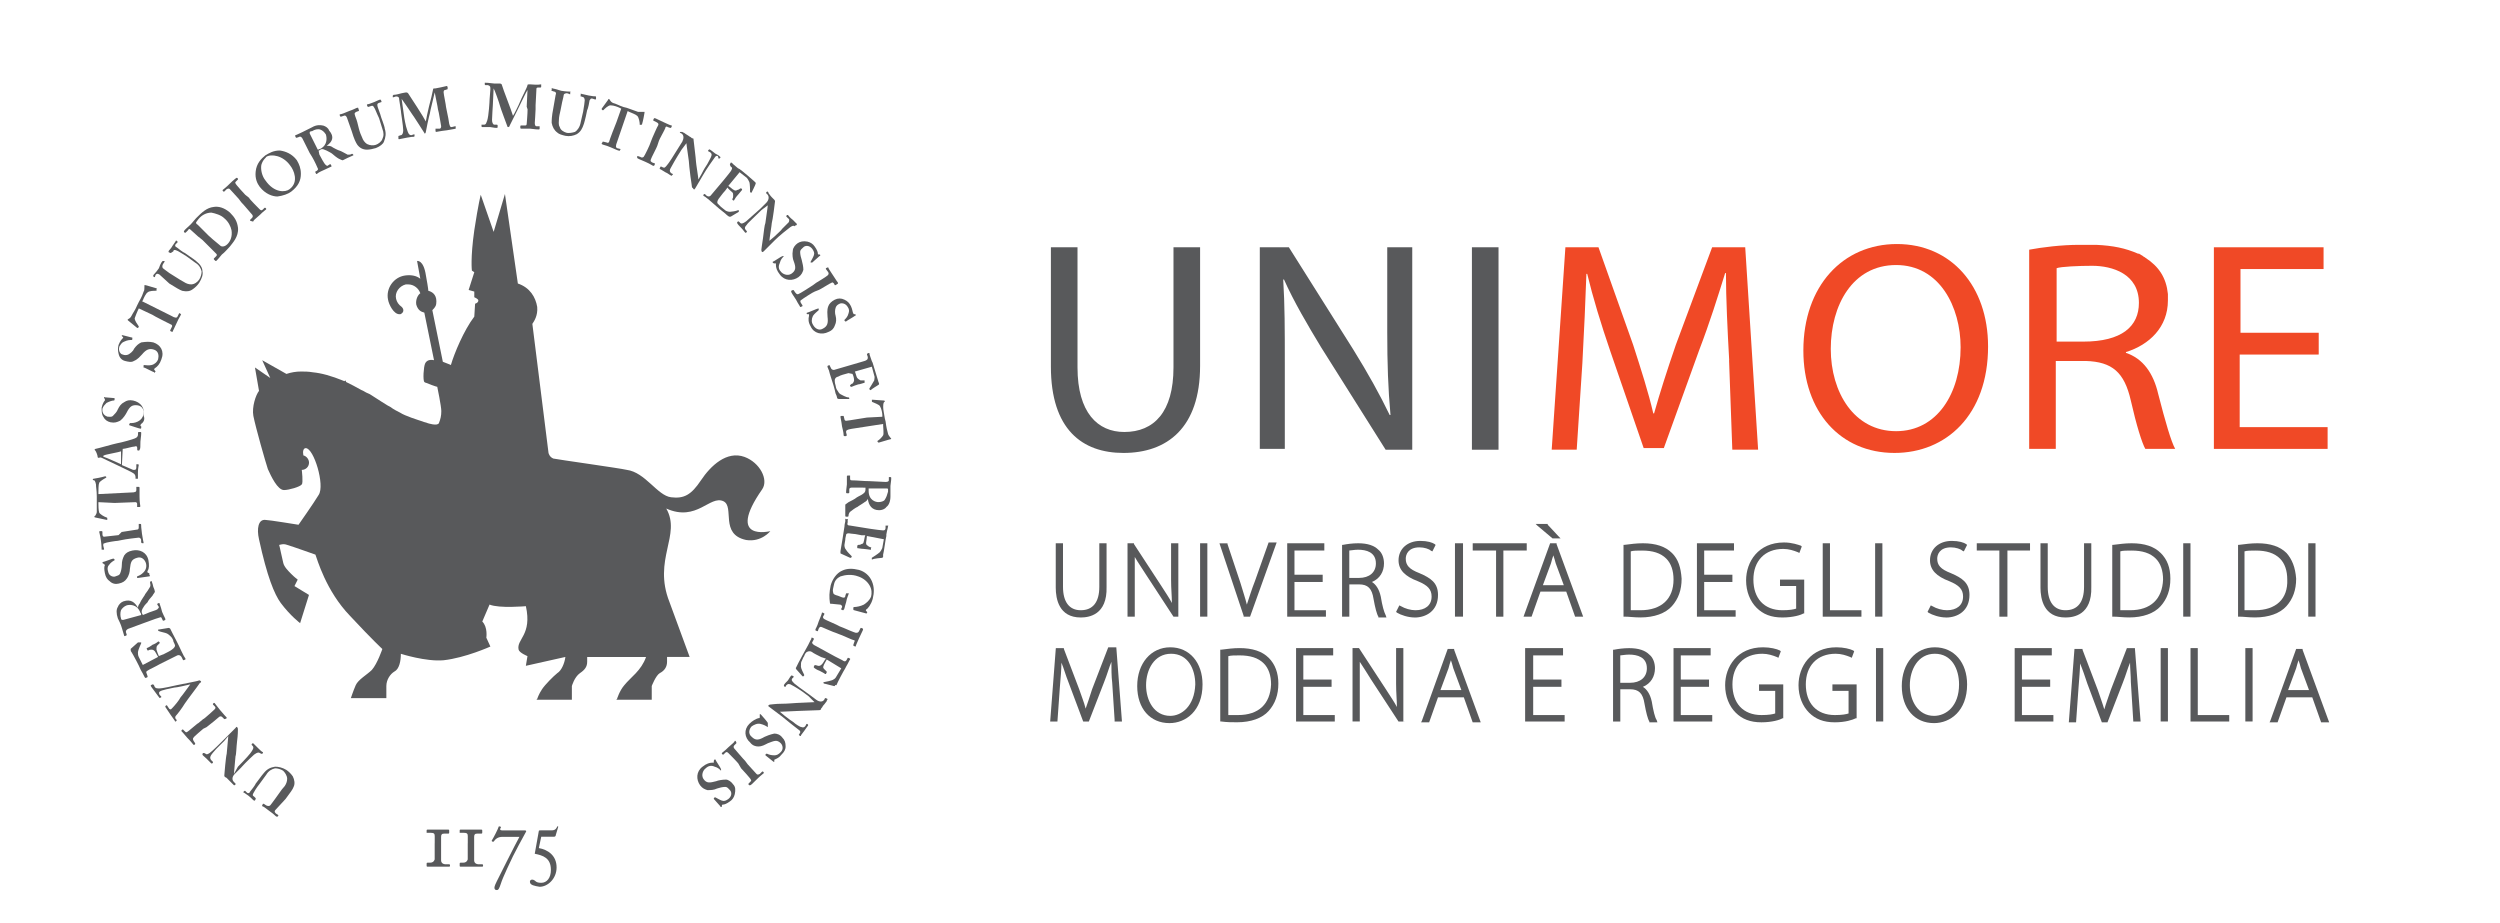 <svg xmlns="http://www.w3.org/2000/svg" id="Livello_1" data-name="Livello 1" viewBox="0 0 592.85 218.79"><defs><style>      .cls-1 {        fill: #f04926;      }      .cls-2 {        fill: #58595b;      }    </style></defs><path class="cls-2" d="m124.7,143.75s-6.31.57-8.61-.38l-1.72,4.02c1.34,1.34.96,3.83.96,3.83l.96,2.1s-5.93,2.68-11.09,3.25c-4.21.38-10.14-1.53-10.14-1.53,0,1.72-.38,3.63-1.53,4.21-.96.57-1.91,1.91-1.91,3.44v2.87h-8.42s.57-1.72,1.15-3.06,2.68-2.49,3.83-3.63c1.34-1.53,2.49-4.97,2.49-4.97,0,0-2.3-2.1-7.65-7.84-5.74-5.93-7.84-13.58-8.22-14.54-.57-.19-5.36-1.91-6.69-2.3-.96-.38-1.72,0-1.91,0,.19.57.57,2.68.96,4.21.19.96,1.15,1.91,1.91,2.68s1.53,1.34,1.53,1.34l-.77,1.53,3.44,2.1-2.1,6.69s-2.3-1.72-4.59-4.78c-1.53-2.1-3.25-6.31-5.16-15.11-.57-2.49-.19-4.78,1.53-4.59.77,0,7.84,1.15,7.84,1.15,0,0,3.63-5.16,4.78-7.08,1.53-2.3-1.15-11.09-3.06-11.09-.57,0-.77.77-.57,1.72.77.19,1.34.96,1.34,1.72,0,.96-.77,1.72-1.72,1.72,0,0,.38,3.06,0,3.44-.38.57-3.06,1.34-4.21,1.34-1.53,0-3.06-3.25-3.83-4.97-.57-1.72-2.87-9.75-3.44-12.62-.38-2.1.57-4.97,1.34-5.93l-.96-5.55,3.63,2.49-1.91-4.21,5.74,3.25c1.15-.38,2.3-.57,3.44-.57.96,0,1.72,0,2.87.19,1.91.19,4.21.77,7.46,2.1l.19-.19s.19.19.19.38c1.15.57,2.3,1.15,3.63,1.91.57.19.96.57,1.53.77s.96.57,1.34.77c0,0,3.83,2.49,4.02,2.49.77.57,1.53.96,2.3,1.34,1.15.77,4.21,1.72,5.36,2.1.38.19.77.19,1.15.38,0,0,2.3.77,2.68,0,.38-.96.57-1.72.57-2.87s-.96-5.74-.96-5.74c-.19,0-2.3-.77-2.68-.96-.19,0-.38-.19-.38-.19-.38-.38-.19-3.63.19-4.4s1.15-.96,2.1-.77l-2.3-11.28c-.77-.19-1.53-.57-1.91-1.91-.19-1.15.38-2.3.96-2.68-.38-1.15-1.53-2.1-2.87-2.1h-.57c-1.53.38-2.68,1.91-2.3,3.44.19.77.57,1.34,1.34,1.91.57.57.38,1.15.19,1.34s-.38.38-.57.38h-.19c-1.34,0-2.49-2.3-2.68-3.44-.57-2.68,1.34-5.36,4.02-5.74,1.34-.19,2.68,0,3.63.77-.19-1.15-.77-4.21-.77-4.21,0,0,1.53-.38,2.1,3.44.19.96.57,3.25.57,3.63.77.19,1.91.77,1.91,2.49,0,.96-.19,1.34-.96,2.1l2.49,12.24c1.53.57,1.91.77,1.91.77.77-2.68,3.06-8.22,5.55-11.48l.19-3.06s.77-.19.77-.77c0-.38-.96-.77-.96-.77v-1.34l-1.34-.38,1.34-4.21-.57-.38s-.38-2.87.57-9.56c.96-6.31,1.53-8.42,1.53-8.42l3.06,8.8,2.68-8.99,3.06,21.23c2.87.96,4.21,3.25,4.59,5.55.19,2.1-.77,3.44-1.15,4.02l3.83,30.6s.19.96,1.15,1.34c.77.19,15.87,2.3,17.4,2.68,4.4.57,7.27,6.12,10.52,6.5,3.06.38,4.78-.57,7.08-4.02s6.12-7.08,10.33-5.55c3.63,1.34,5.74,5.36,4.21,7.65-8.8,12.62,1.91,9.95,1.91,9.95,0,0-2.1,2.68-5.74,2.1-6.31-1.34-2.68-7.84-5.36-9.18-3.25-1.53-6.31,4.97-13.58,1.72,3.63,6.31-3.25,12.05.77,22.19l4.78,13.01h-5.36v1.15c0,1.15-.57,2.1-1.72,2.68-.96.57-1.91,3.06-1.91,3.06v3.25h-8.42l.19-.19s.57-1.91,1.72-3.25c1.53-1.91,4.02-3.44,5.16-6.69h-13.96v1.15c0,1.15-.57,1.91-1.72,2.68-1.34.96-1.91,3.06-1.91,3.06v3.25h-8.42l.19-.19s.38-1.15,1.15-2.3,2.68-3.06,3.63-3.83c.96-.57,1.72-2.3,1.91-3.83l-9.37,2.1.38-2.3s-1.91-.77-2.1-1.53c-.57-2.49,3.25-3.44,1.72-10.33h0Z"></path><path class="cls-2" d="m65.42,191.95c-.38.38-.38.57,0,.96l.57.38v.19l-.19.19h-.19c-.19,0-.57-.57-1.72-1.34-.96-.77-1.53-1.15-1.72-1.15v-.19l.19-.38h.19l.57.38c.38.19.77.19.96,0s.57-.77,1.15-1.53l.96-1.34c.38-.57.96-1.34,1.34-1.72.38-.57.57-1.15.57-1.72,0-.77-.57-1.53-.96-1.91-.57-.38-1.34-.57-1.91-.57-.77.19-1.53.57-2.1,1.53l-1.53,2.1c-.77.96-1.34,1.91-1.53,2.3s-.19.57.19.77l.38.38v.19l-.19.38h-.19c-.19,0-.57-.57-1.34-1.15s-1.15-.77-1.15-.77c-.19,0,0-.19,0-.19l.19-.19h.19l.38.38c.38.38.77,0,.77-.19.19-.19,1.34-1.72,1.34-1.91.19-.19,1.53-2.1,1.91-2.49.77-.96,1.53-1.34,2.68-1.53.77,0,1.72.19,2.68.77.57.38,1.15.96,1.53,1.53.38.77.57,1.72.19,2.49-.19.57-.77,1.34-1.91,2.87,0,0-2.3,2.49-2.3,2.49Z"></path><path class="cls-2" d="m56.43,181.81c1.72-1.72,3.06-3.25,3.25-3.63.38-.57.57-.96.19-1.34l-.19-.19v-.19l.19-.19h.19l1.15,1.15c.19.19.96.96,1.15.96v.19l-.19.19h-.19l-.38-.19c-.19-.19-.57-.19-1.34.38-.19.19-1.72,1.53-3.25,3.25l-1.34,1.34c-.57.57-.77,1.34-.19,1.91l.38.38v.19l-.19.19h-.19l-.38-.38-.96-.96-.38-.38q-.19-.19-.38-.19-.19-.19-.19-.38c0-.19.38-4.59.57-5.16,0-.38.38-3.83.38-4.21l-.96,1.15-1.91,1.91c-.38.38-1.34,1.53-1.34,1.72-.19.38,0,.77.19.96l.38.38v.19l-.19.19h-.19l-1.15-1.15c-.57-.57-.96-.77-.96-.96v-.19l.19-.19h.19l.38.19c.19.19.38.19.96-.19.77-.57,2.49-2.3,3.44-3.25l2.68-2.68c.19-.19.19-.38.38-.19s.19.38.19.57,0,1.34-.19,2.68c-.19,1.53-.19,3.25-.38,3.63,0,.19-.38,4.02-.38,4.21,0,0,.96-1.72.96-1.72Z"></path><path class="cls-2" d="m48.2,170.53c.19,0,2.68-2.3,2.68-2.3.38-.38.19-.57,0-.77l-.38-.38v-.19l.19-.19h.19c.19.19.38.57,1.34,1.72.96,1.15,1.34,1.53,1.53,1.72v.19l-.38.19h-.19l-.38-.38c-.19-.19-.38-.38-.77-.19-.19.19-2.49,2.1-3.06,2.49l-.77.38c-.19.19-2.3,1.91-2.3,2.1-.19.19-.19.38,0,.77l.38.57v.19l-.19.19h-.19c-.19-.19-.57-.77-1.53-1.72-.96-1.15-1.15-1.34-1.34-1.53v-.19l.19-.19h.19l.38.38c.19.19.38.38.57.19.19,0,2.49-2.1,2.68-2.1,0,0,1.15-.96,1.15-.96Z"></path><path class="cls-2" d="m37.87,165.55s-.19,0,0,0c-.19-.19-.57-.77-1.15-1.53-.77-.96-.96-1.34-.96-1.34v-.19l.38-.19h.19l.19.19c.19.57.38.77,1.15.77.96,0,3.25-.57,4.21-.77.77-.19,5.16-.96,5.36-1.15q.19,0,.38.19c.19.19,0,.38-.19.38-.77,1.15-2.87,3.83-3.63,4.97-.57.96-1.72,2.49-2.1,2.87-.19.19-.19.57,0,.77l.19.19v.19l-.19.19h-.19c0-.19-.38-.57-1.15-1.72l-1.15-1.72v-.19l.19-.19h.19l.38.57c.19.38.38.38.57.38l.38-.38c.38-.38,1.53-1.72,1.91-2.49.38-.38,1.72-2.3,2.3-3.06-.77.19-3.25.77-3.83.77-.77.19-3.06.57-3.44.96-.19.19-.19.38,0,.77l.38.38v.19s-.38.19-.38.19Z"></path><path class="cls-2" d="m38.64,155.22c.77-.38,1.91-.96,2.1-1.15.57-.38.77-.77.77-.96s-.19-.57-.38-.96c0-.38-.38-.96-.57-1.15s-.57-.57-.96-.77-1.53-.38-1.91-.57c0,0-.19,0-.19-.19v-.19h.19l2.3-.38q.19,0,.38.19l.57,1.15c.38.77,1.15,2.1,2.1,4.21l.57,1.15c.19.19.19.38.38.57v.19l-.38.19h-.19l-.38-.77q-.38-.57-.96-.38l-4.21,2.1c-.96.57-2.68,1.34-2.87,1.53-.38.19-.38.38-.19.77l.19.57v.19l-.38.19h-.19c-.19-.19-.38-.77-.96-1.72l-.19-.38c-.19-.57-1.72-3.44-2.1-4.02-.19-.19-.19-.38-.19-.57v-.19c.19-.19,1.72-1.53,1.72-1.53h.77v.19s-.77,1.72-.77,2.1,0,.77.19,1.15l.96,1.91,3.63-1.91c-.19-.38-.77-1.34-.77-1.34-.19-.19-.38-.38-.77-.38-.19,0-.57,0-.77.19h-.19l-.19-.38v-.19c.19,0,1.15-.57,1.34-.77.57-.19,1.15-.57,1.34-.77h.19l.19.19v.19l-.57.57c-.19.19-.19.57-.19.96.19.57.38,1.15.57,1.53,0,0,.96-.38.96-.38Z"></path><path class="cls-2" d="m34.81,145.47c.77-.38,2.3-.77,2.49-.96s.38-.38.38-.57l-.38-.57v-.19l.38-.19s.19,0,.19.19.19.38.57,1.91c.57,1.34.77,1.53.77,1.72v.19l-.38.19h-.19l-.19-.38c-.19-.38-.19-.57-.57-.38-1.34.38-2.68.96-3.83,1.34l-3.63,1.34c-.38.19-.57.38-.57.77l.19.57v.19l-.38.19h-.19s-.19-.57-.57-1.91c-.19-.77-.77-1.91-.96-2.3-.38-1.15-.38-2.1,0-2.68.19-.57.77-1.15,1.34-1.34,1.72-.57,2.68.19,3.44,1.53,0-.38.19-.77.38-.96.38-.96,1.34-2.1,1.34-2.3.19-.19.96-1.34,1.15-1.72s0-.77,0-.96v-.19l.19-.19h.19c0,.19.19.38.38,1.34.19.38.38.96.38,1.15s-.38.57-.57.96c-.38.38-1.15,1.34-1.15,1.53-.19.19-.77.77-.96,1.15-.38.57-.57.96-.38,1.53,0,0,.19.19.19.38,0,0,.96-.38.96-.38Zm-1.34.38c0-.19,0-.38-.19-.57-.77-2.1-2.68-1.91-3.25-1.72s-1.15.77-1.34,1.15c-.19.57-.19,1.34,0,1.91,0,.19.19.38.19.38h.38s4.21-1.15,4.21-1.15Z"></path><path class="cls-2" d="m32.52,136.67c.57-.19.96-.38,1.53-.96s.77-1.34.57-2.1-.96-1.72-2.1-1.34c-1.34.38-1.53.96-1.72,2.68,0,.57-.19,1.53-.77,2.3-.38.57-.96.96-1.91,1.15-.77.19-1.53,0-2.1-.57-.57-.38-.96-.96-1.15-1.91s-.19-1.53,0-1.91q0-.19-.19-.19l-.19-.19s-.19,0-.19-.19c0,0,0-.19.19-.19s2.1-.77,2.3-.77h.19l.19.19v.19c-.38.19-.96.57-1.34,1.15-.38.38-.38.96-.19,1.53.19,1.15,1.34,1.34,1.72,1.15s.96-.19,1.15-.77c.19-.38.38-1.34.38-1.91,0-.96.19-1.53.57-2.3.38-.57.96-.96,1.91-1.15,1.72-.38,3.44.38,3.83,2.3.19,1.15.19,1.91-.19,2.49,0,.19-.19.38,0,.38,0,0,.19.19.38.19q0,.57.19.57,0,.19-.19.19c-.19,0-2.49.38-2.68.38h-.19s0-.38,0-.38Z"></path><path class="cls-2" d="m28.89,126.15c.19,0,3.44-.57,3.63-.57.38,0,.38-.38.38-.57v-.77h.38s.19,0,.19.19,0,.77.19,2.1.38,2.1.38,2.1v.19h-.38l-.19-.19v-.57c0-.19-.19-.57-.57-.57-.19,0-3.25.38-4.02.57l-.96.19c-.38,0-2.87.38-3.06.57-.38,0-.38.19-.38.57l.19.77v.19h-.57c0-.19,0-.96-.19-2.3s-.38-1.72-.38-1.91c0,0,0-.19.19-.19h.38s.19,0,.19.19v.57c0,.38.19.57.38.57s3.25-.38,3.44-.38c0,0,.77-.77.77-.77Z"></path><path class="cls-2" d="m23.34,119.08v.38c0,.38,0,1.53.19,2.1.19.38,1.15.96,1.72,1.15,0,0,.19,0,.19.19v.38h-.19l-2.68-.57c-.19,0-.19-.19-.19-.19,0,0,0-.19.19-.19.19-.38.38-.57.38-.96v-3.63c0-1.53-.19-2.1-.19-2.87,0-.19-.19-.77-.38-.96-.38,0-.38-.19-.38-.19,0,0,0-.19.19-.19s2.1-.38,2.68-.57h.19l.19.19-.19.19c-.38.19-1.34.77-1.53,1.15s-.19,1.72-.19,2.3v.38l7.65-.38c1.15,0,1.34-.19,1.34-.57v-.77h.57s.19,0,.19.19v2.1c0,1.53.19,2.1.19,2.3,0,0,0,.19-.19.19h-.57v-.77c0-.19-.19-.38-.38-.38-.38,0-4.78.19-4.97.19,0,0-3.83-.19-3.83-.19Z"></path><path class="cls-2" d="m28.89,110.28c.38.19,2.3.96,2.68,1.15h.38c.19,0,.38-.19.38-.57v-.77h.38s.19,0,.19.19-.19.77-.19,1.72v1.53h-.57v-.38c0-.38-.19-.77-.57-.96-.19-.19-2.68-1.34-3.83-1.91l-3.63-1.72c-.19,0-.38-.19-.57,0h-.19s-.19,0-.19-.19c0-.38-.38-1.34-.57-1.53l-.19-.19.19-.19c.96-.19,4.21-1.15,5.16-1.34,1.15-.19,3.83-.96,4.21-1.15.57-.19.77-.57.77-.96v-.38s0-.19.19-.19h.38s.19,0,.19.19,0,.57-.19,2.1c0,1.15,0,1.72-.19,1.91,0,.19-.19.19-.19.19h-.19s-.19,0-.19-.19v-.38c0-.38-.19-.57-.57-.38-.57,0-2.3.57-2.87.57l-.19,3.83Zm-.19-3.25c-.38.19-3.83.77-4.02.96q-.19,0-.19.19s0,.19.19.19,3.63,1.53,4.02,1.72v-3.06Z"></path><path class="cls-2" d="m30.8,100.33c.57,0,1.15,0,1.91-.38s1.15-.96,1.34-1.72-.19-1.91-1.34-2.1c-1.34-.19-1.91.19-2.68,1.72-.19.38-.77,1.34-1.53,1.91-.77.38-1.34.57-2.3.38-.77-.19-1.34-.57-1.72-1.34-.38-.57-.38-1.34-.38-2.1.19-.96.57-1.53.77-1.72v-.38l-.19-.19v-.19s.19-.19.19,0c.19,0,2.3.19,2.3.19v.38s0,.19-.19.19c-.38,0-.96.19-1.72.57-.38.38-.77.77-.96,1.34-.19,1.15.57,1.72,1.15,1.91.38,0,.96.19,1.34-.19s.96-.96,1.15-1.53c.38-.77.77-1.34,1.53-1.72.57-.38,1.15-.57,2.1-.38,1.72.38,2.87,1.72,2.49,3.63.38.77,0,1.53-.57,1.91q-.19.19-.19.38s0,.19.19.19v.38c0,.19-.19.19-.19.19-.19,0-2.49-.77-2.49-.77,0,0-.19,0-.19-.19,0,0,.19-.38.19-.38Z"></path><path class="cls-2" d="m34.05,86.56c.57,0,1.15.19,1.91,0s1.34-.77,1.53-1.34c.19-.77.19-1.91-.96-2.3s-1.91,0-2.87,1.15c-.38.38-.96,1.15-1.91,1.53-.57.38-1.34.19-2.1,0s-1.34-.77-1.53-1.72c-.19-.77-.19-1.34,0-2.1.38-.96.77-1.34.96-1.53s.19-.19,0-.38l-.19-.19v-.19h.19c.19,0,2.1.57,2.3.57v.38s0,.19-.19.19c-.38,0-.96,0-1.72.38-.57.19-.77.57-1.15,1.15-.38,1.15.38,1.91.77,1.91.38.19.96.19,1.34,0s1.15-.77,1.34-1.34c.57-.77.96-1.15,1.72-1.53,1.34-.19,1.91-.19,2.87,0,1.72.57,2.68,2.1,1.91,4.02-.38,1.15-.96,1.72-1.53,2.1l-.19.19s0,.19.19.38.19.19,0,.38c0,.19-.19.19-.19,0-.19,0-2.3-1.15-2.49-1.15,0,0-.19,0,0-.19,0,0,0-.38,0-.38Z"></path><path class="cls-2" d="m32.9,73.18l-.19.38c-.19.38-.57,1.34-.77,1.91,0,.57.57,1.34.96,1.91v.19l-.19.19h-.19l-2.1-1.72-.19-.19.19-.19c.38-.19.57-.38.77-.77.38-.77.77-1.15,1.34-2.49l.38-.77c.77-1.34.96-1.91,1.15-2.49.19-.19.19-.77.19-1.15v-.38h.19c.19,0,1.91.57,2.68.77,0,0,.19,0,0,.19v.38h-.19c-.38,0-1.53,0-1.91.38-.38.19-.96,1.34-1.15,1.91l-.19.19,6.89,3.44c.96.57,1.34.57,1.53.19l.38-.77h.19l.19.19s.19,0,0,.19c0,.19-.38.57-.96,1.91s-.96,1.91-.96,2.1h-.19l-.38-.19v-.19l.38-.77c.19-.19,0-.57-.19-.57-.38-.19-4.21-2.1-4.4-2.3,0,0-3.25-1.53-3.25-1.53Z"></path><path class="cls-2" d="m37.87,65.14c-.38-.19-.57-.38-.96,0l-.19.57h-.19l-.19-.19v-.19c0-.19.57-.57,1.34-1.72.38-1.15.77-1.72.96-1.72h.38v.19l-.38.57c-.19.38-.19.77,0,.96s.77.57,1.53,1.15l1.53.96c.57.38,1.53.96,1.91,1.15.57.38,1.15.57,1.72.57.77,0,1.53-.57,1.91-1.15s.57-1.34.57-1.91c-.19-.77-.57-1.53-1.53-2.1l-2.1-1.53c-.96-.57-2.1-1.34-2.3-1.34-.38-.19-.77-.19-.77.19l-.57.38h-.19l-.38-.19v-.19c0-.19.57-.57.96-1.34.57-.77.77-1.15.77-1.15,0-.19.19,0,.19,0l.19.19s.19,0,0,.19l-.38.38c-.38.38,0,.77.19.77.19.19,1.72,1.34,1.91,1.34.19.19,2.3,1.53,2.68,1.91.96.77,1.53,1.53,1.53,2.49.19.77-.19,1.72-.77,2.68-.38.57-.96,1.15-1.53,1.53-.77.57-1.53.57-2.49.38-.57-.19-1.53-.77-3.06-1.72,0,0-2.3-2.1-2.3-2.1Z"></path><path class="cls-2" d="m47.05,56.15c-.19-.19-1.72-1.53-1.91-1.72s-.38-.19-.57.19l-.57.57h-.19l-.19-.19v-.19c.19-.38.77-.77,1.53-1.53.57-.57.96-1.15,1.34-1.53,1.34-1.34,2.49-2.49,4.21-2.68,1.15-.19,2.49.19,3.83,1.34,1.15,1.15,1.72,2.1,1.91,3.63.19,2.1-1.34,3.63-1.91,4.4-.38.38-1.34,1.53-1.91,1.91-.77.96-1.15,1.34-1.34,1.53h-.19l-.38-.38v-.19l.57-.57c.19-.19.19-.38,0-.57l-3.25-3.25-.96-.77Zm2.3-.38c.19.19,1.91,1.72,2.68,2.3.19.19.38.38.77.38s.77-.19,1.15-.57c.77-.77,1.15-1.91.96-3.25-.19-.96-.77-2.1-1.72-2.87-.77-.77-2.1-1.15-3.06-1.34-1.15,0-2.3.57-3.06,1.53-.19.19-.38.57-.57.77,0,.19,0,.38.38.57l1.91,1.91s.57.57.57.57Z"></path><path class="cls-2" d="m59.1,46.97c0,.19,2.3,2.49,2.49,2.68.38.38.57.19.77,0l.38-.38h.19l.19.19v.19c-.19.19-.57.38-1.53,1.34-1.15.96-1.53,1.34-1.53,1.53h-.19l-.57-.19v-.19l.38-.38c.19-.19.38-.38.19-.77-.19-.19-2.1-2.49-2.68-3.06l-.57-.77c-.19-.19-1.91-2.1-2.1-2.3s-.38-.19-.77,0l-.57.57h-.19l-.19-.19v-.19c.19-.19.77-.57,1.72-1.53s1.34-1.15,1.53-1.34h.19l.19.19v.19l-.38.38c-.19.19-.38.38-.19.57,0,.19,2.1,2.49,2.3,2.68,0,0,.96.77.96.77Z"></path><path class="cls-2" d="m66.37,35.69c1.34.19,2.87.77,4.02,2.3.57.96.96,1.91.96,3.25,0,1.53-.57,2.87-2.3,4.21-.77.57-1.91.96-3.25,1.15-1.15,0-2.87-.57-4.21-2.3-.57-.77-1.15-1.91-.96-3.63.19-1.91,1.34-3.06,2.3-3.83.96-.57,1.91-1.15,3.44-1.15Zm-4.4,3.44c-.19,1.15.19,2.68.96,3.63,2.1,3.06,4.78,2.87,5.74,2.1,2.3-1.72.96-4.59.19-5.55-1.72-2.49-4.59-2.87-5.74-2.1,0,.19-.77.57-1.15,1.91Z"></path><path class="cls-2" d="m75.74,36.65c.38.77,1.15,2.1,1.34,2.3s.38.38.57.38l.57-.38h.19l.19.38v.19c-.19,0-.38.19-1.72.77s-1.53.77-1.72.96h-.19l-.19-.38v-.19l.38-.19c.19-.19.38-.38.19-.57-.57-1.34-1.15-2.49-1.91-3.63l-1.72-3.44c-.19-.38-.57-.57-.77-.38l-.57.19h-.19l-.19-.38v-.19s.57-.19,1.72-.77l2.3-1.15c.96-.57,1.91-.57,2.68-.38.57.19,1.15.57,1.34,1.15,1.34,1.53.77,2.68-.57,3.63.38,0,.77,0,1.15.19.19.19,1.72.96,1.91.96s1.53.77,1.91.96c.38,0,.77,0,.96-.19h.19l.19.19v.19c-.19,0-.38.19-1.34.57l-1.15.57c-.19,0-.57-.19-.96-.38s-1.34-.96-1.53-1.15-.96-.57-1.34-.77c-.57-.19-.96-.57-1.53-.19,0,0-.19.19-.38.19,0,0,.19.96.19.96Zm-.38-1.15c.19,0,.38-.19.57-.19,1.91-.96,1.53-2.87,1.34-3.44-.38-.57-.77-.96-1.34-1.15s-1.34,0-1.91.38c-.38,0-.57.19-.57.19v.38s1.91,3.83,1.91,3.83Z"></path><path class="cls-2" d="m82.25,27.85c-.19-.38-.38-.57-.77-.38l-.57.19h-.19l-.19-.38s0-.19.19-.19.77-.19,2.1-.77c1.15-.38,1.72-.77,1.91-.77h.19l.19.57v.19l-.57.19c-.38.19-.57.38-.38.77,0,.19.38.96.57,1.72l.38,1.53c.19.77.57,1.72.77,2.1.19.57.57,1.15,1.15,1.53.77.38,1.53.38,2.1.19s1.34-.77,1.53-1.34c.38-.77.38-1.53,0-2.49l-.77-2.49c-.57-1.15-.96-2.3-1.15-2.49-.19-.38-.38-.57-.77-.38l-.57.19h-.19l-.19-.38v-.19c.19,0,.77-.19,1.72-.57.77-.38,1.34-.57,1.34-.57h.19l.19.38v.19l-.57.19c-.57.19-.38.57-.38.77s.77,2.1.77,2.3.96,2.49.96,3.06c.38,1.15.19,2.1-.19,3.06-.19.57-.96,1.15-1.91,1.53-.57.19-1.53.38-2.1.38-.96,0-1.72-.38-2.3-1.15-.38-.57-.77-1.34-1.34-3.25,0,0-1.15-3.25-1.15-3.25Z"></path><path class="cls-2" d="m103.86,25.94c0-.38-.77-3.83-.77-4.02,0,.19-1.15,4.59-1.15,4.97-.19.57-.96,4.21-.96,4.4s-.19.38-.19.38c0,0-.19,0-.19-.19,0,0-2.68-4.21-2.87-4.4-.38-.57-2.3-3.44-2.49-3.63,0,.19.57,3.83.57,4.02s.38,2.49.77,3.44c.19.57.38,1.15.96,1.15l.57-.19h.19v.38s0,.19-.19.19-.57,0-1.53.19c-1.15.19-1.72.38-1.91.38s-.19,0-.19-.19v-.57l.57-.19c.38,0,.57-.57.57-1.15,0-.96-.57-4.4-.57-4.78l-.38-2.49c0-.57-.19-.77-.77-.77l-.57.19h-.19v-.38l.19-.19c.19,0,.57,0,1.91-.38.77-.19,1.15-.19,1.15-.19q.19,0,.38.19c.77,1.15,3.63,5.55,4.21,6.69,0-.19.57-2.87.77-3.63.19-.57.96-3.83.96-4.02s.19-.19.57-.19c2.1-.38,2.49-.57,2.68-.57l.19.19v.57l-.57.19c-.38,0-.38.38-.38.57,0,.38.57,3.06.57,3.44l.19.96c.19.77.57,2.87.57,3.06.19.57.19.77.57.77l.77-.19h.19v.57c-.19,0-.77.19-2.1.38-1.72.19-2.3.38-2.49.38,0,0-.19,0-.19-.19v-.57h.96c.19,0,.38-.19.38-.57,0-.19-.38-2.1-.57-3.25,0,0-.19-.77-.19-.77Z"></path><path class="cls-2" d="m124.9,25.36c0-.38.19-4.02.19-4.02-.19.19-2.1,4.21-2.3,4.59l-1.91,3.83c0,.19-.19.38-.38.38,0,0-.19,0-.19-.19,0,0-1.72-4.59-1.72-4.78-.19-.77-1.34-4.02-1.53-4.21,0,.19-.19,3.83-.19,4.02s-.19,2.68-.19,3.44c0,.57.19,1.15.57,1.15h.57s.19,0,.19.19v.38s0,.19-.19.19-.57,0-1.53-.19h-1.91q-.19,0-.19-.19v-.38h.57c.57,0,.57-.57.77-.96.38-1.15.57-4.59.57-4.97l.19-2.49c0-.57,0-.77-.57-.96h-.57s-.19,0-.19-.19v-.38h.19c.19,0,.57,0,2.1.19h1.34q.19,0,.38.19c.38,1.34,2.3,6.12,2.68,7.46.19-.19,1.34-2.49,1.72-3.44.19-.57,1.72-3.44,1.72-3.83,0-.19.19-.19.57-.19,2.1.19,2.49,0,2.68,0v.57s0,.19-.19.19h-.57c-.38,0-.38.19-.38.57s-.19,3.25-.19,3.63v.96c0,.77-.19,2.87-.19,3.25,0,.57.19.77.38.77h.77v.57s0,.19-.19.19-.77,0-2.1-.19h-2.1s-.19,0-.19-.19v-.38s0-.19.19-.19h.96c.19,0,.38,0,.38-.57,0-.19.19-2.1.19-3.25l-.19-.57h0Z"></path><path class="cls-2" d="m131.78,22.49c.19-.38,0-.77-.38-.77l-.57-.19s-.19,0,0-.19v-.38s0-.19.19,0c.19,0,.77.19,2.1.57,1.15.19,1.91.19,2.1.19,0,0,.19,0,0,.19v.38s0,.19-.19,0l-.57-.19c-.38,0-.77.19-.77.38s-.19.96-.38,1.72l-.38,1.91c-.19.77-.38,1.72-.38,2.1,0,.57-.19,1.34.19,1.91.19.77.96,1.15,1.53,1.34s1.53,0,2.1-.19c.57-.38,1.15-1.15,1.34-2.3l.57-2.49c.19-1.15.38-2.3.38-2.68s-.19-.77-.38-.77l-.57-.19s-.19,0,0-.19v-.38s0-.19.19,0c.19,0,.77.19,1.72.38s1.34.19,1.53.19.19,0,.19.19v.38s0,.19-.19.19l-.57-.19c-.57-.19-.57.19-.77.38,0,.19-.38,2.1-.57,2.3,0,.19-.57,2.68-.77,3.25-.38,1.15-.77,1.91-1.72,2.49-.77.38-1.72.57-2.68.38-.77-.19-1.53-.38-1.91-.77-.77-.57-1.15-1.34-1.34-2.3,0-.57,0-1.53.38-3.44l.57-3.25h0Z"></path><path class="cls-2" d="m147.27,25.74l-.38-.19c-.38-.19-1.34-.57-2.1-.57-.57,0-1.34.77-1.72,1.15h-.19l-.19-.19v-.19l1.53-2.1c0-.19.19-.19.19-.19l.19.19c.19.38.38.57.77.77.77.19,1.34.57,2.49.96l.77.19c1.53.57,2.1.77,2.68.96h1.53v.19c0,.19-.38,2.1-.57,2.68,0,0,0,.19-.19.19h-.38v-.19c0-.38-.19-1.53-.57-1.91s-1.53-.77-1.91-.96l-.38-.19-2.49,7.27c-.38.96-.38,1.34,0,1.53l.77.19v.19l-.19.19s0,.19-.19,0c-.19,0-.57-.19-1.91-.77s-1.91-.57-2.1-.77c0,0-.19,0,0-.19l.19-.38h.19l.77.19c.19.19.57,0,.57-.19s1.53-4.21,1.72-4.59l1.15-3.25h0Z"></path><path class="cls-2" d="m155.88,34.54c0,.19-1.53,3.06-1.53,3.25-.19.38,0,.57.38.77l.57.19v.19l-.19.38h-.19c-.19,0-.57-.38-1.91-.96s-1.91-.77-1.91-.96v-.38h.19l.57.19c.19.19.57.19.77,0s1.53-2.87,1.72-3.63l.38-.96c.19-.38,1.15-2.68,1.34-2.87.19-.38,0-.57-.38-.77l-.77-.38v-.19l.19-.38h.19c.19,0,.77.38,2.1.96,1.15.57,1.72.77,1.91.77v.19l-.19.38h-.19l-.57-.19c-.19-.19-.57-.19-.57.19,0,.19-1.53,2.87-1.53,3.06,0,0-.38,1.15-.38,1.15Z"></path><path class="cls-2" d="m161.62,35.5c-1.34,2.1-2.3,3.83-2.49,4.21-.38.57-.38.96,0,1.34l.38.19c.19,0,0,.19,0,.19l-.19.19s0,.19-.19,0c-.19,0-.77-.57-1.34-.77-.38-.19-1.15-.77-1.34-.77v-.19l.19-.38h.19l.38.19c.38.19.57,0,1.15-.77.19-.19,1.34-1.91,2.49-3.83l.96-1.53c.38-.77.38-1.53-.19-1.91l-.38-.19v-.19h.57s.19.19.38.19c.19.19.57.38,1.15.77.19.19.38.19.57.38s.19.19.38.19.19.19.19.38.57,4.59.57,5.16c0,.38.57,3.83.57,4.21l.77-1.34c.57-1.15.96-1.72,1.34-2.3.19-.38.96-1.72.96-1.91.19-.38,0-.77-.38-.96l-.38-.19v-.19l.19-.19s0-.19.19,0c.19,0,.57.38,1.34.96.77.38.96.57,1.15.77.19,0,0,.19,0,.19l-.19.19s-.19.19-.19,0l-.19-.57c-.19-.19-.57,0-.77.38-.57.77-1.91,2.68-2.68,4.02l-1.91,3.25c-.19.19-.19.38-.38.19s-.19-.38-.38-.38c0-.19-.19-1.34-.38-2.68-.19-1.53-.38-3.25-.38-3.63,0-.19-.57-3.83-.57-4.21,0,0-1.15,1.53-1.15,1.53Z"></path><path class="cls-2" d="m171.94,45.25c-.57.57-1.34,1.72-1.53,1.91-.38.57-.38.96-.19,1.15l.77.77c.19.19.77.57.96.77s.77.38,1.15.38,1.53-.19,1.91-.38h.19v.38l-1.91,1.15h-.38s-.38-.19-.96-.77c-.77-.57-1.91-1.53-3.63-3.06-.38-.38-.77-.57-.96-.77s-.38-.19-.57-.38v-.19l.19-.19h.19l.38.38q.57.38.96,0l3.06-3.63c.77-.96,1.91-2.3,1.91-2.49.19-.38.19-.57-.19-.77l-.19-.38v-.19l.19-.38h.19c.19.19.57.57,1.53,1.34l.38.19c.57.38,3.06,2.49,3.44,2.87l.38.38v.19c0,.19-.96,2.1-.96,2.1,0,0,0,.19-.19,0h-.19v-.19c0-.19,0-1.91-.19-2.3s-.38-.77-.57-.96l-1.72-1.34-2.68,3.25c.38.19,1.15.96,1.34.96.19.19.57.19.77,0,.19,0,.57-.19.77-.38h.19l.19.19v.19c-.19.19-.77.96-.96,1.15-.38.38-.77.96-.96,1.34h-.19l-.19-.19v-.19c.19-.19.19-.57.19-.77,0-.38,0-.57-.19-.77-.38-.38-.96-.77-1.15-1.15l-.57.77h0Z"></path><path class="cls-2" d="m180.55,49.84c-1.72,1.72-3.25,3.06-3.44,3.44-.57.57-.57.96-.19,1.34l.19.19v.19l-.19.19h-.19c-.19-.19-.57-.77-.96-1.15-.19-.19-.96-.96-.96-1.15v-.19l.19-.19h.19l.38.38c.19.19.57.19,1.34-.38.19-.19,1.72-1.53,3.44-3.06l1.34-1.34c.57-.57.77-1.34.38-1.91l-.38-.38v-.19l.19-.19h.19s.19.19.19.38c.19.19.38.57.77.96l.38.38.19.19q.19.19.19.38c0,.19-.57,4.59-.77,5.16,0,.38-.57,3.83-.57,4.21l1.15-.96c.96-.96,1.53-1.34,1.91-1.91l1.53-1.53c.19-.38.19-.77-.19-.96l-.38-.38v-.19l.19-.19h.19c.19.19.38.57,1.15,1.15l.96.96v.19l-.19.19h-.19l-.19.19c-.19-.19-.38-.19-.96.19-.77.57-2.68,2.1-3.63,3.06l-2.68,2.68c-.19.19-.38.19-.38.19-.19-.19-.19-.38-.19-.57s.19-1.34.38-2.68c.19-1.53.38-3.25.57-3.63,0-.19.57-3.83.57-4.21l-1.53,1.15h0Z"></path><path class="cls-2" d="m185.91,60.74h0c-.38.38-.77.77-.96,1.53-.38.77-.38,1.53.19,2.1.38.57,1.53,1.15,2.49.57,1.15-.77,1.15-1.53.57-3.06-.19-.38-.38-1.53-.19-2.49,0-.57.57-1.34,1.15-1.72s1.34-.57,2.3-.38c.77.19,1.34.57,1.72,1.15.57.77.77,1.34.77,1.72,0,.19.19.19.19.19h.19s.19,0,.19.19c0,0,0,.19-.19.19-.19.19-1.72,1.53-1.72,1.53h-.38v-.19c.19-.38.57-.96.77-1.53s0-.96-.38-1.53c-.77-.96-1.72-.77-2.1-.38s-.77.57-.77,1.15.19,1.34.38,1.91c.19.77.38,1.53.38,2.3-.19.57-.38,1.15-1.15,1.72-1.34.96-3.25.96-4.4-.57-.77-.96-.96-1.72-.96-2.3v-.38h-.38q-.19,0-.38-.19v-.19c.19,0,2.1-1.34,2.3-1.34h.19s.19,0,.19,0Z"></path><path class="cls-2" d="m193.17,69.16c-.19,0-2.87,1.72-3.06,1.91-.38.19-.38.38-.19.77l.38.57v.19l-.38.19h-.19c0-.19-.38-.57-.96-1.72-.77-1.15-1.15-1.72-1.15-1.91v-.19l.38-.19h.19l.38.57c.19.19.38.57.77.38.19,0,2.87-1.72,3.44-2.1l.77-.57c.38-.19,2.49-1.53,2.68-1.72s.38-.38.19-.77l-.57-.77v-.19l.38-.19h.19c0,.19.38.77,1.15,1.91s.96,1.53,1.15,1.72v.19l-.57.38h-.19l-.19-.38c-.19-.19-.38-.38-.57-.19-.19,0-2.87,1.72-3.06,1.72,0,0-.96.38-.96.38Z"></path><path class="cls-2" d="m194.13,73.56h0c-.38.38-.96.77-1.34,1.34-.38.77-.38,1.53,0,2.1.38.77,1.34,1.53,2.3.96,1.15-.57,1.34-1.34,1.15-2.87,0-.57-.19-1.53.19-2.49.19-.57.77-1.15,1.53-1.53s1.53-.38,2.3,0,1.15.77,1.53,1.53.38,1.53.57,1.72q0,.19.19.19h.19s.19,0,.19.19c0,0,0,.19-.19.19-.19.19-1.91,1.15-2.1,1.34h-.19l-.19-.19v-.19c.38-.38.77-.77.96-1.53.19-.57.19-.96-.19-1.53-.57-.96-1.53-.96-1.91-.77s-.77.38-.96.96-.19,1.34,0,1.91c.19.77.19,1.53-.19,2.3-.19.57-.57,1.15-1.53,1.53-1.53.77-3.44.38-4.21-1.34-.57-.96-.57-1.72-.38-2.49v-.38h-.38q-.19,0-.19-.19t.19-.19c.19,0,2.3-.96,2.49-.96h.19v.38h0Z"></path><path class="cls-2" d="m201.21,88.48c-.77.19-2.1.57-2.3.77-.77.19-.96.57-.96.96,0,.19,0,.57.19,1.15,0,.19.19.96.38,1.15s.38.77.77.96,1.34.77,1.91.77c0,0,.19,0,.19.19v.19h-2.49q-.19,0-.38-.19s0-.38-.38-1.15c-.19-.96-.57-2.3-1.34-4.59-.19-.57-.19-.96-.38-1.15,0-.19-.19-.38-.19-.57v-.19l.38-.19s.19,0,.19.19l.19.38q.19.57.77.57l4.59-1.34c1.15-.38,2.87-.77,3.06-.96.38-.19.38-.38.38-.77l-.19-.57v-.19l.38-.19h.19c0,.38.19.77.57,1.91l.19.38c.19.57,1.15,3.83,1.34,4.4,0,.19.19.38.19.57v.19c-.19.19-1.91,1.15-1.91,1.34h-.19l-.19-.19v-.19s.96-1.53,1.15-1.91c0-.38.19-.77,0-1.15l-.57-2.1-4.02,1.15c.19.38.38,1.34.57,1.53s.38.38.77.57h.96v.57c-.19,0-1.15.38-1.53.38-.57.19-1.15.38-1.53.57h-.19l-.19-.19v-.19c.19-.19.38-.38.57-.38.19-.19.38-.57.38-.77,0-.57-.19-1.15-.38-1.53,0,0-.96-.19-.96-.19Z"></path><path class="cls-2" d="m209.24,98.8v-.38c0-.38-.19-1.53-.57-2.1-.19-.38-1.34-.77-1.72-.96,0,0-.19,0-.19-.19v-.38h.19l2.68.19q.19,0,.19.19s0,.19-.19.19c-.19.38-.19.77-.19,1.15,0,.77.19,1.34.38,2.68l.19.77c.19,1.53.38,2.1.57,2.87,0,.19.38.77.57.96l.19.19s0,.19-.19.19-1.91.57-2.68.77h-.19l-.19-.19v-.19c.38-.19,1.15-.96,1.34-1.34s0-1.72,0-2.3v-.38l-7.46,1.15c-1.15.19-1.34.38-1.34.77l.19.77-.19.19h-.38s-.19,0-.19-.19,0-.57-.38-2.1c-.19-1.53-.38-2.1-.38-2.3,0,0,0-.19.19-.19h.57l.19.77c0,.19.19.38.38.38.38,0,4.78-.77,4.97-.77,0,0,3.63-.19,3.63-.19Z"></path><path class="cls-2" d="m204.65,115.63h-2.68c-.38,0-.57.19-.57.38v.77s0,.19-.19.19h-.38q-.19,0-.19-.19c0-.19,0-.38.19-1.91v-1.91s0-.19.19-.19h.57v.57c0,.38,0,.57.38.57,1.34,0,2.68.19,4.21.19l3.83.19c.57,0,.77-.19.77-.38v-.77h.38s.19,0,.19.19,0,.57-.19,1.91v2.49c0,1.15-.38,2.1-.96,2.49-.38.57-1.15.77-1.72.77-1.72,0-2.49-1.15-2.68-2.68-.19.38-.38.57-.77.77-.19.19-1.53.96-1.72,1.15-.19,0-1.53.96-1.72,1.15s-.38.57-.38.96c0,0,0,.19-.19.19h-.38q-.19,0-.19-.19v-2.68c.19-.19.57-.38.77-.57.38-.19,1.53-.77,1.72-.96s.96-.57,1.34-.77c.57-.38.96-.57.96-1.34v-.38h-.57,0Zm1.34.19v.57c0,2.3,1.72,2.68,2.3,2.68s1.34-.19,1.53-.57c.38-.57.57-1.15.77-1.91v-.57c0-.19-.19-.19-.38-.19,0,0-4.21,0-4.21,0Z"></path><path class="cls-2" d="m204.27,126.92c-.77-.19-2.1-.38-2.49-.38-.77-.19-1.15,0-1.15.38,0,.19-.19.57-.19,1.15,0,.19-.19.96-.19,1.15s0,.77.38,1.15c.19.38.96,1.15,1.34,1.53v.19l-.19.19h-.19l-2.1-.96c-.19,0-.19-.19-.19-.38,0,0,0-.38.19-1.34s.38-2.3.77-4.78c0-.57.19-.96.19-1.15v-.57s0-.19.19,0h.38s.19,0,0,.19v.57c-.19.57,0,.77.57.77l4.78.77c1.15.19,2.87.38,3.06.38.38,0,.57-.19.57-.57v-.57h.57s.19,0,0,.19c0,.38-.19.77-.38,1.91v.38c-.19.57-.57,3.83-.77,4.4v.57l-.19.19c-.19,0-2.1.19-2.3.38h-.19v-.38s1.53-.96,1.91-1.34c.19-.19.38-.57.57-.96l.38-2.1-4.02-.77c0,.38-.19,1.53-.19,1.53,0,.38,0,.57.38.77.19.19.57.38.77.38,0,0,.19,0,0,.19v.38h-.19c-.19,0-1.15-.19-1.53-.19-.57,0-1.34-.19-1.53-.19v-.57l.19-.19c.19,0,.57,0,.77-.19.38,0,.57-.38.57-.57.19-.57.19-1.15.38-1.53,0,0-.96,0-.96,0Z"></path><path class="cls-2" d="m197.38,143.18h-.38c-.19,0-.19-.19-.19-.19-.19-1.34-.19-2.49.19-4.21.38-1.34,1.34-2.87,2.68-3.44,1.15-.57,2.49-.57,4.02-.19,1.34.38,2.49,1.34,3.06,2.68s.57,2.68.19,4.21c-.38,1.34-1.15,2.3-1.53,2.49q-.19.19,0,.38l.19.19c0,.19.19.19,0,.19,0,.19-.19.19-.19.19l-2.87-.77q-.19,0-.19-.19v-.38s0-.19.19-.19c.57,0,1.53-.19,2.3-.57.57-.38,1.34-.96,1.72-1.91.19-.77.19-1.72-.38-2.68s-1.53-1.72-2.68-2.1c-1.53-.57-3.06-.38-4.21,0-.77.38-1.34.96-1.53,1.91s-.38,1.34-.19,1.91c0,.38.38.57,1.15.77l.96.38c.57.19.77,0,.77-.38l.19-.57h.57s.19,0,0,.19c0,.19-.38.77-.57,1.91-.38,1.15-.38,1.72-.57,1.72q0,.19-.19.19l-.38-.19s-.19,0,0-.19l.19-.38c0-.19,0-.38-.38-.57,0,0-1.91-.19-1.91-.19Z"></path><path class="cls-2" d="m198.15,150.06c-.19,0-3.25-1.34-3.25-1.34-.38-.19-.57,0-.77.38l-.19.57h-.19l-.38-.19v-.19c0-.19.38-.57.77-1.91.57-1.34.77-1.91.77-2.1h.19l.38.19v.19l-.19.38c-.19.19-.19.57.19.77.19.19,3.06,1.34,3.63,1.72l.96.38c.38.19,2.68,1.15,2.87,1.15.38,0,.57,0,.77-.38l.38-.77h.19l.38.19v.19c0,.19-.38.77-.96,2.1s-.77,1.72-.77,1.91h-.19l-.38-.19v-.19l.19-.57c.19-.38.19-.57-.19-.57-.19,0-3.06-1.34-3.25-1.34,0,0-.96-.38-.96-.38Z"></path><path class="cls-2" d="m194.7,155.8c-.77-.38-1.91-.96-2.1-1.15-.57-.38-.96-.19-1.34,0-.19.19-.38.38-.57.96-.19.19-.38.77-.57,1.15-.19.19-.19.77-.19,1.34,0,.38.57,1.53.77,1.91v.19l-.19.19h-.19l-1.53-1.72c0-.19-.19-.19,0-.38l.57-1.15c.38-.77,1.15-2.1,2.3-4.21l.57-1.15c.19-.19.19-.38.19-.57h.19l.38.19v.19l-.19.38c-.38.57-.19.57.19.96l4.21,2.3c.96.57,2.68,1.34,2.87,1.53.38.19.57,0,.77-.38l.19-.38h.19l.38.19v.19c-.19.19-.38.77-.96,1.72l-.19.38c-.38.57-1.91,3.44-2.1,4.02-.38-.19-.38.19-.38.19h-.19c-.19,0-2.1-.57-2.3-.57,0,0-.19,0-.19-.19v-.19h.19c.19,0,1.91-.38,2.1-.57.38-.19.57-.38.77-.77l1.15-1.91-3.44-2.1c-.19.38-.77,1.34-.77,1.53-.19.38,0,.57.19.77l.57.57v.19l-.19.38h-.19c-.19-.19-.96-.57-1.34-.77-.57-.19-1.15-.57-1.34-.77v-.19l.19-.38h.19c.19,0,.57.19.77.19.38,0,.57-.19.77-.38.38-.38.57-.96.96-1.34,0,0-1.15-.38-1.15-.38Z"></path><path class="cls-2" d="m191.83,165.17c-1.91-1.53-3.63-2.49-4.02-2.68-.57-.38-.96-.38-1.34,0l-.19.38h-.19l-.19-.19v-.19c0-.19.57-.77.96-1.15.19-.38.77-1.15.77-1.15h.19l.38.19v.19l-.38.38c-.19.38,0,.57.57,1.15.19.19,1.72,1.34,3.63,2.68l1.53,1.15c.77.57,1.53.57,1.91,0l.19-.38h.19l.38.19v.19s-.19.19-.19.38c-.19.19-.38.57-.77.96-.19.19-.19.38-.38.57s-.19.19-.19.38q-.19.19-.38.19c-.19,0-4.78.19-5.16.19s-3.83.19-4.21.19l1.15.96c.96.77,1.53,1.15,2.1,1.53.38.38,1.53,1.15,1.91,1.15.38.19.77,0,.96-.38l.19-.38h.19l.19.19v.19c-.19.19-.38.57-.96,1.34s-.77.96-.77,1.15h-.19l-.19-.19s-.19-.19,0-.19l.19-.38c.19-.19,0-.57-.38-.77-.77-.57-2.68-2.1-3.83-3.06l-3.06-2.3c-.19-.19-.38-.19-.19-.38s.38-.19.38-.19c.19,0,1.34-.19,2.68-.19,1.53,0,3.25-.19,3.63-.19.19,0,4.02-.19,4.21-.19l-1.34-1.34h0Z"></path><path class="cls-2" d="m182.08,172.44c-.57-.38-.96-.57-1.72-.77s-1.53.19-2.1.57c-.57.57-.96,1.72,0,2.49.96.96,1.72.77,3.06,0,.38-.19,1.34-.57,2.3-.77.57,0,1.34.19,1.91.96.57.57.77,1.15.77,2.1,0,.77-.38,1.34-.96,1.91-.57.77-1.15.96-1.53,1.15-.19,0-.19.19-.19.19v.38h-.19c-.19-.19-1.72-1.34-1.91-1.53v-.19l.19-.19h.19c.38.19.96.38,1.72.38.57,0,.96-.19,1.53-.77.77-.77.38-1.72,0-2.1s-.77-.57-1.15-.57c-.57,0-1.34.38-1.91.57-.77.38-1.34.77-2.3.77-.57,0-1.34-.19-1.91-.96-1.34-1.15-1.53-3.06-.19-4.4.77-.77,1.53-1.15,2.1-1.34.19,0,.38,0,.38-.19v-.77h.19c.19.19,1.72,1.91,1.72,2.1v.96Z"></path><path class="cls-2" d="m175.2,181.24c0-.19-2.3-2.49-2.49-2.68-.38-.38-.57-.19-.77,0l-.38.38h-.19l-.19-.19v-.19c.19-.19.57-.38,1.53-1.34,1.15-.96,1.53-1.34,1.53-1.53h.19l.19.38v.19l-.38.38c-.19.19-.38.38-.19.77.19.19,2.1,2.49,2.68,3.06l.57.77c.19.19,1.91,2.1,2.1,2.3s.38.19.77,0l.57-.57h.19l.19.19v.19c-.19.19-.77.57-1.72,1.53s-1.34,1.34-1.53,1.34h-.19l-.19-.19v-.19l.38-.38c.19-.19.38-.38.19-.57,0-.19-2.1-2.49-2.3-2.68l-.57-.96h0Z"></path><path class="cls-2" d="m170.99,182.77h0c-.38-.38-.77-.77-1.53-.96-.77-.38-1.53-.19-2.1.38-.57.38-1.15,1.53-.57,2.49.77,1.15,1.53.96,3.06.57.38-.19,1.53-.38,2.3-.38.57,0,1.34.57,1.72,1.15.57.57.57,1.34.38,2.3-.19.77-.57,1.34-1.15,1.72-.77.57-1.34.77-1.72.77-.19,0-.19.19-.19.19v.19s0,.19-.19.19c0,0-.19,0-.19-.19-.19-.19-1.53-1.72-1.53-1.72v-.19l.19-.19h.19c.38.19.96.57,1.53.77s.96,0,1.53-.38c.96-.77.77-1.72.38-2.1s-.57-.77-1.15-.77-1.34.19-1.91.38c-.77.38-1.53.38-2.3.38-.57-.19-1.15-.38-1.72-1.15-.96-1.34-.96-3.25.57-4.4.96-.77,1.72-.96,2.3-.96h.38v-.38q0-.19.19-.38h.19c0,.19,1.34,2.1,1.34,2.3v.38h0Z"></path><path class="cls-2" d="m103.09,199.98v-1.72c0-.57-.19-.77-.96-.77h-.96v-.57s0-.19.19-.19h4.97q.19,0,.19.19v.57q0,.19-.19.19h-.96c-.57,0-.77.19-.77.77v5.55c0,.57.38.96,1.15.96h.77s.19,0,.19.19v.19q0,.19-.19.19h-5.16q-.19,0-.19-.19v-.57q0-.19.19-.19h.57c.57,0,.96-.19,1.15-.77v-3.06s0-.77,0-.77Z"></path><path class="cls-2" d="m110.93,199.98v-1.72c0-.57-.19-.77-.96-.77h-.96v-.57s0-.19.19-.19h4.97q.19,0,.19.19v.57q0,.19-.19.19h-.96c-.57,0-.77.19-.77.77v5.55c0,.57.38.96,1.15.96h.77s.19,0,.19.19v.19q0,.19-.19.19h-5.16q-.19,0-.19-.19v-.57q0-.19.19-.19h.57c.57,0,.96-.19,1.15-.77v-3.06s0-.77,0-.77Z"></path><path class="cls-2" d="m117.25,210.5c0-.38.38-1.15.57-1.53.57-1.15,4.4-8.8,5.36-10.52h-4.02c-1.15,0-1.72.57-2.1,1.15h-.19c-.19,0-.38-.19-.19-.38.38-.57,1.53-2.87,1.53-3.06s.19-.19.19-.19c0,0,.38,0,.38.19s0,.19-.19.38c0,.38.19.38.77.38h5.16c.19,0,.38.19.19.38-.77,1.34-2.68,4.97-3.06,5.74-.19.38-2.49,5.16-2.87,6.5-.38,1.15-.57,1.53-.96,1.53s-.57-.19-.57-.57Z"></path><path class="cls-2" d="m125.66,209.16c0-.38.19-.57.57-.57s.77.38.77.38c.19.19.57.38,1.34.38,1.34,0,2.3-1.15,2.3-3.06,0-2.87-1.91-3.44-3.83-3.83l.96-5.36c0-.19.19-.19.38-.19h2.68c.96,0,1.15-.57,1.34-.96h.19v.19l-.57,1.91c0,.38-.38.38-.57.38h-2.87l-.57,2.68c2.1.38,4.21,1.72,4.21,4.59,0,2.68-2.1,4.59-4.02,4.59-1.15-.19-2.3-.38-2.3-1.15Z"></path><path class="cls-2" d="m255.52,58.64v28.5c0,10.71,4.78,15.3,11.09,15.3,7.08,0,11.67-4.78,11.67-15.3v-28.5h6.31v28.11c0,14.73-7.84,20.66-18.17,20.66-9.75,0-17.21-5.55-17.21-20.46v-28.31s6.31,0,6.31,0Z"></path><path class="cls-2" d="m298.75,106.45v-47.81h6.89l15.3,24.29c3.44,5.55,6.31,10.71,8.61,15.49h.19c-.57-6.31-.77-12.24-.77-19.7v-20.08h5.93v48.01h-6.31l-15.3-24.29c-3.25-5.36-6.5-10.9-8.8-16.07h-.19c.38,6.12.38,11.86.38,19.7v20.46s-5.93,0-5.93,0Z"></path><path class="cls-2" d="m355.36,58.64v48.01h-6.31v-48.01s6.31,0,6.31,0Z"></path><path class="cls-1" d="m410.06,85.42c-.38-6.69-.77-14.73-.77-20.66h-.19c-1.72,5.55-3.63,11.67-6.12,18.17l-8.42,23.33h-4.78l-7.84-22.76c-2.3-6.69-4.21-13.01-5.55-18.55h-.19c-.19,5.93-.57,13.96-.96,21.23l-1.34,20.46h-5.93l3.25-48.01h7.84l8.22,23.14c1.91,5.93,3.63,11.28,4.78,16.26h.19c1.34-4.78,3.06-10.14,5.16-16.26l8.61-23.14h7.84l3.06,48.01h-6.12l-.77-21.23h0Z"></path><path class="cls-1" d="m449.26,107.41c-12.81,0-21.61-9.75-21.61-24.29,0-15.3,9.37-25.25,22.19-25.25s21.61,9.95,21.61,24.29c0,16.26-9.95,25.25-22.19,25.25Zm.38-5.16c9.75,0,15.3-8.99,15.3-19.89,0-9.56-4.97-19.51-15.3-19.51s-15.49,9.56-15.49,19.89,5.55,19.51,15.49,19.51Z"></path><path class="cls-1" d="m549.67,84.08h-18.55v17.21h20.85v5.16h-26.97v-47.81h26.01v5.16h-19.7v15.11h18.55v5.16h-.19Z"></path><path class="cls-1" d="m515.82,106.45h-7.08c-.77-1.34-2.1-5.55-3.44-11.48-1.53-6.69-4.4-9.18-10.71-9.37h-7.08v20.85h-6.31v-47.24c3.06-.57,7.65-1.15,11.86-1.15h4.02c4.02.19,6.89.77,9.95,2.1h.19c.19,0,.19.19.38.19.19.19.38.19.57.38s.38.19.57.38c3.25,2.1,4.97,4.78,5.36,8.61v1.53c0,6.31-4.4,10.52-9.95,12.24v.19c4.02,1.34,6.5,4.78,7.65,9.75,1.72,6.69,3.06,11.28,4.02,13.01h0Zm-21.8-25.44c9.18,0,13.2-3.63,13.2-9.18,0-6.89-6.31-8.8-11.09-8.8-3.06,0-7.46.19-8.42.57v17.4h6.31Z"></path><path class="cls-2" d="m256.29,146.43c-5.16,0-5.93-4.4-5.93-7.08v-10.52h1.72v10.33c0,3.63,1.53,5.55,4.21,5.55,2.87,0,4.4-1.91,4.4-5.55v-10.33h1.72v10.33c.19,6.69-4.21,7.27-6.12,7.27Z"></path><path class="cls-2" d="m279.81,146.24h-1.53l-6.5-9.95c-.96-1.53-1.91-2.87-2.68-4.21v14.15h-1.72v-17.4h1.53v.19l6.5,9.95c.96,1.53,1.91,2.87,2.49,4.02,0-1.72-.19-3.25-.19-5.55v-8.61h1.72v17.4h.38Z"></path><rect class="cls-2" x="284.59" y="128.83" width="1.72" height="17.4"></rect><path class="cls-2" d="m296.45,146.24h-1.53v-.19l-5.74-17.21h1.91v.19l3.06,9.18c.57,1.91,1.15,3.63,1.53,5.16.57-1.72,1.15-3.63,1.91-5.55l3.25-9.18h1.91l-6.31,17.6Z"></path><polygon class="cls-2" points="314.43 146.24 305.25 146.24 305.25 128.83 314.05 128.83 314.05 130.55 306.97 130.55 306.97 136.29 313.66 136.29 313.66 138.01 306.97 138.01 306.97 144.71 314.43 144.71 314.43 146.24"></polygon><path class="cls-2" d="m328.58,145.85c-.38-.77-.77-2.1-1.15-4.4-.38-1.72-1.15-2.87-2.1-3.44,1.91-.77,2.87-2.49,2.87-4.4,0-1.15-.38-2.49-1.34-3.25-.96-.96-2.49-1.53-4.78-1.53-1.34,0-2.68.19-3.63.38h-.19v17.02h1.72v-7.65h2.3c2.1,0,3.06.96,3.44,3.44.38,2.1.77,3.63,1.15,4.21v.19h1.91l-.19-.57h0Zm-6.31-8.8h-2.3v-6.5c.38,0,1.15-.19,2.1-.19,1.91,0,4.21.57,4.21,3.25,0,2.1-1.53,3.44-4.02,3.44Z"></path><path class="cls-2" d="m335.47,146.43c-1.53,0-3.25-.57-4.21-1.15l-.19-.19.77-1.53.38.19c.96.57,2.3.96,3.44.96,2.3,0,3.83-1.15,3.83-3.25,0-1.72-.96-2.68-3.25-3.63-3.06-1.15-4.59-2.68-4.59-4.97,0-2.68,2.1-4.59,5.16-4.59,1.72,0,2.87.38,3.44.77l.19.19-.77,1.53-.38-.19c-.38-.38-1.53-.77-2.68-.77-2.68,0-3.25,1.72-3.25,2.68,0,1.53.77,2.49,3.25,3.44,2.68,1.15,4.4,2.3,4.4,5.16,0,3.83-2.87,5.36-5.55,5.36h0Z"></path><rect class="cls-2" x="345.03" y="128.83" width="1.91" height="17.4"></rect><polygon class="cls-2" points="356.51 146.24 354.78 146.24 354.78 130.55 349.24 130.55 349.24 128.83 362.05 128.83 362.05 130.55 356.51 130.55 356.51 146.24"></polygon><polygon class="cls-2" points="367.02 124.24 367.02 124.24 364.73 124.24 364.16 124.24 364.54 124.62 368.17 127.68 368.17 127.68 368.17 127.68 369.7 127.68 370.08 127.68 369.7 127.3 367.02 124.43 367.02 124.24"></polygon><path class="cls-2" d="m369.13,129.02v-.19h-1.53l-6.31,17.4h1.91l2.1-5.93h6.12l2.1,5.93h1.91l-6.31-17.21Zm-3.25,9.75l1.91-5.16c.19-.77.38-1.34.57-1.91.19.57.38,1.15.57,1.91l1.91,5.16h-4.97Z"></path><path class="cls-2" d="m396.48,131.13c-1.53-1.53-3.83-2.3-6.89-2.3-1.53,0-2.87.19-4.4.38h-.19v17.02h.19c1.15,0,2.3.19,3.83.19,3.25,0,5.93-.96,7.46-2.68s2.3-3.83,2.3-6.5c-.19-2.68-.77-4.59-2.3-6.12h0Zm-7.46,13.58h-2.3v-13.96c.57-.19,1.53-.19,2.68-.19,2.49,0,4.4.57,5.74,1.91,1.15,1.15,1.72,2.87,1.72,4.97,0,4.59-2.87,7.27-7.84,7.27h0Z"></path><polygon class="cls-2" points="411.59 146.24 402.41 146.24 402.41 128.83 411.2 128.83 411.2 130.55 404.13 130.55 404.13 136.29 410.82 136.29 410.82 138.01 404.13 138.01 404.13 144.71 411.59 144.71 411.59 146.24"></polygon><path class="cls-2" d="m422.68,146.43c-2.68,0-4.59-.77-6.12-2.3s-2.49-3.83-2.49-6.5c0-4.4,2.87-8.99,8.99-8.99,1.91,0,3.44.57,4.02.77l.19.19-.57,1.53-.38-.19c-.96-.38-2.1-.77-3.44-.77-4.4,0-7.08,2.87-7.08,7.27s2.49,7.27,6.89,7.27c1.72,0,2.68-.19,3.25-.38v-5.36h-3.83v-1.53h5.74v8.03h-.19c-.57.38-2.49.96-4.97.96Z"></path><polygon class="cls-2" points="441.42 146.24 432.24 146.24 432.24 128.83 433.96 128.83 433.96 144.71 441.42 144.71 441.42 146.24"></polygon><rect class="cls-2" x="444.67" y="128.83" width="1.72" height="17.4"></rect><path class="cls-2" d="m461.5,146.43c-1.53,0-3.25-.57-4.21-1.15l-.19-.19.77-1.53.38.19c.96.57,2.3.96,3.44.96,2.3,0,3.83-1.15,3.83-3.25,0-1.72-.96-2.68-3.25-3.63-3.06-1.15-4.59-2.68-4.59-4.97,0-2.68,2.1-4.59,5.16-4.59,1.72,0,2.87.38,3.44.77l.19.19-.77,1.53-.38-.19c-.38-.38-1.53-.77-2.68-.77-2.68,0-3.25,1.72-3.25,2.68,0,1.53.77,2.49,3.25,3.44,2.68,1.15,4.4,2.3,4.4,5.16,0,3.83-2.87,5.36-5.55,5.36h0Z"></path><polygon class="cls-2" points="476.04 146.24 474.13 146.24 474.13 130.55 468.77 130.55 468.77 128.83 481.4 128.83 481.4 130.55 476.04 130.55 476.04 146.24"></polygon><path class="cls-2" d="m489.81,146.43c-5.16,0-5.93-4.4-5.93-7.08v-10.52h1.72v10.33c0,3.63,1.53,5.55,4.21,5.55,2.87,0,4.4-1.91,4.4-5.55v-10.33h1.72v10.33c.19,6.69-4.21,7.27-6.12,7.27h0Z"></path><path class="cls-2" d="m512.38,131.13c-1.53-1.53-3.83-2.3-6.89-2.3-1.53,0-2.87.19-4.4.38h-.19v17.02h.19c1.15,0,2.3.19,3.83.19,3.25,0,5.93-.96,7.46-2.68,1.53-1.72,2.3-3.83,2.3-6.5s-.77-4.59-2.3-6.12Zm-7.27,13.58h-2.3v-13.96c.57-.19,1.53-.19,2.68-.19,2.49,0,4.4.57,5.74,1.91,1.15,1.15,1.72,2.87,1.72,4.97-.19,4.59-2.87,7.27-7.84,7.27h0Z"></path><rect class="cls-2" x="517.73" y="128.83" width="1.72" height="17.4"></rect><rect class="cls-2" x="547.38" y="128.83" width="1.72" height="17.4"></rect><path class="cls-2" d="m542.21,131.13c-1.53-1.53-3.83-2.3-6.89-2.3-1.53,0-2.87.19-4.4.38h-.19v17.02h.19c1.15,0,2.3.19,3.83.19,3.25,0,5.93-.96,7.46-2.68s2.3-3.83,2.3-6.5c-.19-2.68-.96-4.59-2.3-6.12Zm-7.46,13.58h-2.49v-13.96c.57-.19,1.53-.19,2.68-.19,2.49,0,4.4.57,5.74,1.91,1.15,1.15,1.72,2.87,1.72,4.97.19,4.59-2.68,7.27-7.65,7.27Z"></path><path class="cls-2" d="m266.04,171.1h-1.72v-.38l-.57-8.8c-.19-1.53-.19-3.44-.19-4.97-.57,1.34-.96,2.87-1.72,4.78l-3.63,9.37h-1.34l-3.44-9.18c-.77-1.91-1.15-3.44-1.72-4.78,0,1.53-.19,3.63-.38,5.93l-.57,8.03h-1.72l1.34-17.4h1.91v.19l3.63,9.56c.57,1.72,1.15,3.06,1.53,4.59.38-1.15.96-2.68,1.53-4.59l3.83-9.95h1.91s1.34,17.6,1.34,17.6Z"></path><path class="cls-2" d="m277.52,153.5c-4.59,0-7.84,3.83-7.84,9.18s3.06,8.8,7.65,8.8c3.83,0,7.84-2.87,7.84-9.18,0-5.16-3.06-8.8-7.65-8.8Zm0,16.26c-3.83,0-5.74-3.63-5.74-7.27s1.91-7.46,5.93-7.46,5.74,3.63,5.74,7.27c-.19,5.16-3.25,7.46-5.93,7.46Z"></path><path class="cls-2" d="m300.85,155.99c-1.53-1.53-3.83-2.3-6.89-2.3-1.53,0-2.87.19-4.4.38h-.19v17.02h.19c1.34.19,2.68.19,3.83.19,3.25,0,5.93-.96,7.46-2.68s2.3-3.83,2.3-6.5c0-2.49-.77-4.59-2.3-6.12h0Zm-7.27,13.58h-2.3v-13.96c.57-.19,1.53-.19,2.68-.19,2.49,0,4.4.57,5.74,1.91,1.15,1.15,1.72,2.87,1.72,4.97-.19,4.59-2.87,7.27-7.84,7.27h0Z"></path><polygon class="cls-2" points="316.53 171.1 307.35 171.1 307.35 153.69 316.15 153.69 316.15 155.42 309.07 155.42 309.07 161.15 315.77 161.15 315.77 162.87 309.07 162.87 309.07 169.57 316.53 169.57 316.53 171.1"></polygon><path class="cls-2" d="m333.17,171.1h-1.53l-6.5-9.95c-.96-1.53-1.91-3.06-2.68-4.21v14.15h-1.72v-17.4h1.53l6.5,9.95c.96,1.53,1.91,2.87,2.49,4.02,0-1.72-.19-3.25-.19-5.55v-8.42h1.72v17.4h.38Z"></path><path class="cls-2" d="m344.84,154.08v-.19h-1.53l-6.12,17.02-.19.38h1.91l2.1-5.93h6.12l2.1,5.93h1.91l-6.31-17.21Zm-3.25,9.56l1.91-5.16c.19-.77.38-1.34.57-1.91.19.57.38,1.15.57,1.91l1.91,5.16h-4.97Z"></path><polygon class="cls-2" points="371.04 171.1 361.67 171.1 361.67 153.69 370.66 153.69 370.66 155.42 363.58 155.42 363.58 161.15 370.28 161.15 370.28 162.87 363.58 162.87 363.58 169.57 371.04 169.57 371.04 171.1"></polygon><path class="cls-2" d="m392.84,170.72c-.38-.57-.77-2.1-1.15-4.4-.38-1.72-1.15-2.87-2.1-3.44,1.91-.77,2.87-2.49,2.87-4.4,0-1.15-.38-2.49-1.34-3.25-.96-.96-2.49-1.53-4.78-1.53-1.34,0-2.68.19-3.63.38h-.19v17.02h1.72v-7.65h2.3c2.1,0,3.06.96,3.44,3.44.38,2.1.77,3.63,1.15,4.21v.19h1.91l-.19-.57h0Zm-6.31-8.8h-2.3v-6.5c.38,0,1.15-.19,2.1-.19,1.91,0,4.21.57,4.21,3.25,0,2.1-1.53,3.44-4.02,3.44Z"></path><polygon class="cls-2" points="406.04 171.1 396.86 171.1 396.86 153.69 405.66 153.69 405.66 155.42 398.58 155.42 398.58 161.15 405.28 161.15 405.28 162.87 398.58 162.87 398.58 169.57 406.04 169.57 406.04 171.1"></polygon><path class="cls-2" d="m417.71,171.29c-2.68,0-4.59-.77-6.12-2.3s-2.49-3.83-2.49-6.5c0-4.4,2.87-8.99,8.99-8.99,1.72,0,3.25.38,4.02.77l.19.19-.57,1.53-.38-.19c-.96-.38-2.1-.77-3.44-.77-4.4,0-7.08,2.87-7.08,7.27s2.49,7.27,6.89,7.27c1.72,0,2.68-.19,3.25-.38v-5.36h-3.83v-1.53h5.74v8.03h-.19c-.57.38-2.49.96-4.97.96Z"></path><path class="cls-2" d="m435.11,171.29c-2.68,0-4.59-.77-6.12-2.3s-2.49-3.83-2.49-6.5c0-4.4,2.87-8.99,8.99-8.99,1.72,0,3.25.38,4.02.77l.19.19-.57,1.53-.38-.19c-.96-.38-2.1-.77-3.44-.77-4.4,0-7.08,2.87-7.08,7.27s2.49,7.27,6.89,7.27c1.72,0,2.68-.19,3.25-.38v-5.36h-3.83v-1.53h5.74v8.03h-.19c-.77.38-2.49.96-4.97.96Z"></path><rect class="cls-2" x="444.87" y="153.69" width="1.72" height="17.4"></rect><path class="cls-2" d="m458.83,153.5c-4.59,0-7.84,3.83-7.84,9.18s3.06,8.8,7.65,8.8c3.83,0,7.84-2.87,7.84-9.18,0-5.16-3.06-8.8-7.65-8.8Zm-.19,16.26c-3.83,0-5.74-3.63-5.74-7.27s1.91-7.46,5.93-7.46,5.74,3.63,5.74,7.27c0,5.16-3.06,7.46-5.93,7.46Z"></path><polygon class="cls-2" points="486.94 171.1 477.76 171.1 477.76 153.69 486.56 153.69 486.56 155.42 479.48 155.42 479.48 161.15 486.18 161.15 486.18 162.87 479.48 162.87 479.48 169.57 486.94 169.57 486.94 171.1"></polygon><path class="cls-2" d="m507.6,171.1h-1.72v-.19l-.57-9.18c0-1.53-.19-3.25-.19-4.59-.57,1.34-.96,2.87-1.72,4.78l-3.63,9.37h-1.34l-3.44-9.18c-.57-1.72-1.15-3.44-1.72-4.78,0,1.34-.19,3.44-.38,5.93l-.57,8.03h-1.72l1.34-17.4h1.91v.19l3.63,9.56c.57,1.72,1.15,3.25,1.53,4.59.38-1.34.96-2.87,1.53-4.59l3.83-9.95h1.91v.19l1.34,17.21h0Z"></path><rect class="cls-2" x="512.38" y="153.69" width="1.72" height="17.4"></rect><polygon class="cls-2" points="528.64 171.1 519.46 171.1 519.46 153.69 521.18 153.69 521.18 169.57 528.64 169.57 528.64 171.1"></polygon><rect class="cls-2" x="532.46" y="153.69" width="1.72" height="17.4"></rect><path class="cls-2" d="m546.04,154.08v-.19h-1.53l-6.12,17.02-.19.38h1.91l2.1-5.93h6.12l2.1,5.93h1.91l-6.31-17.21h0Zm-3.44,9.56l1.91-5.16c.19-.77.38-1.34.57-1.91.19.57.38,1.15.57,1.91l1.91,5.16h-4.97,0Z"></path></svg>